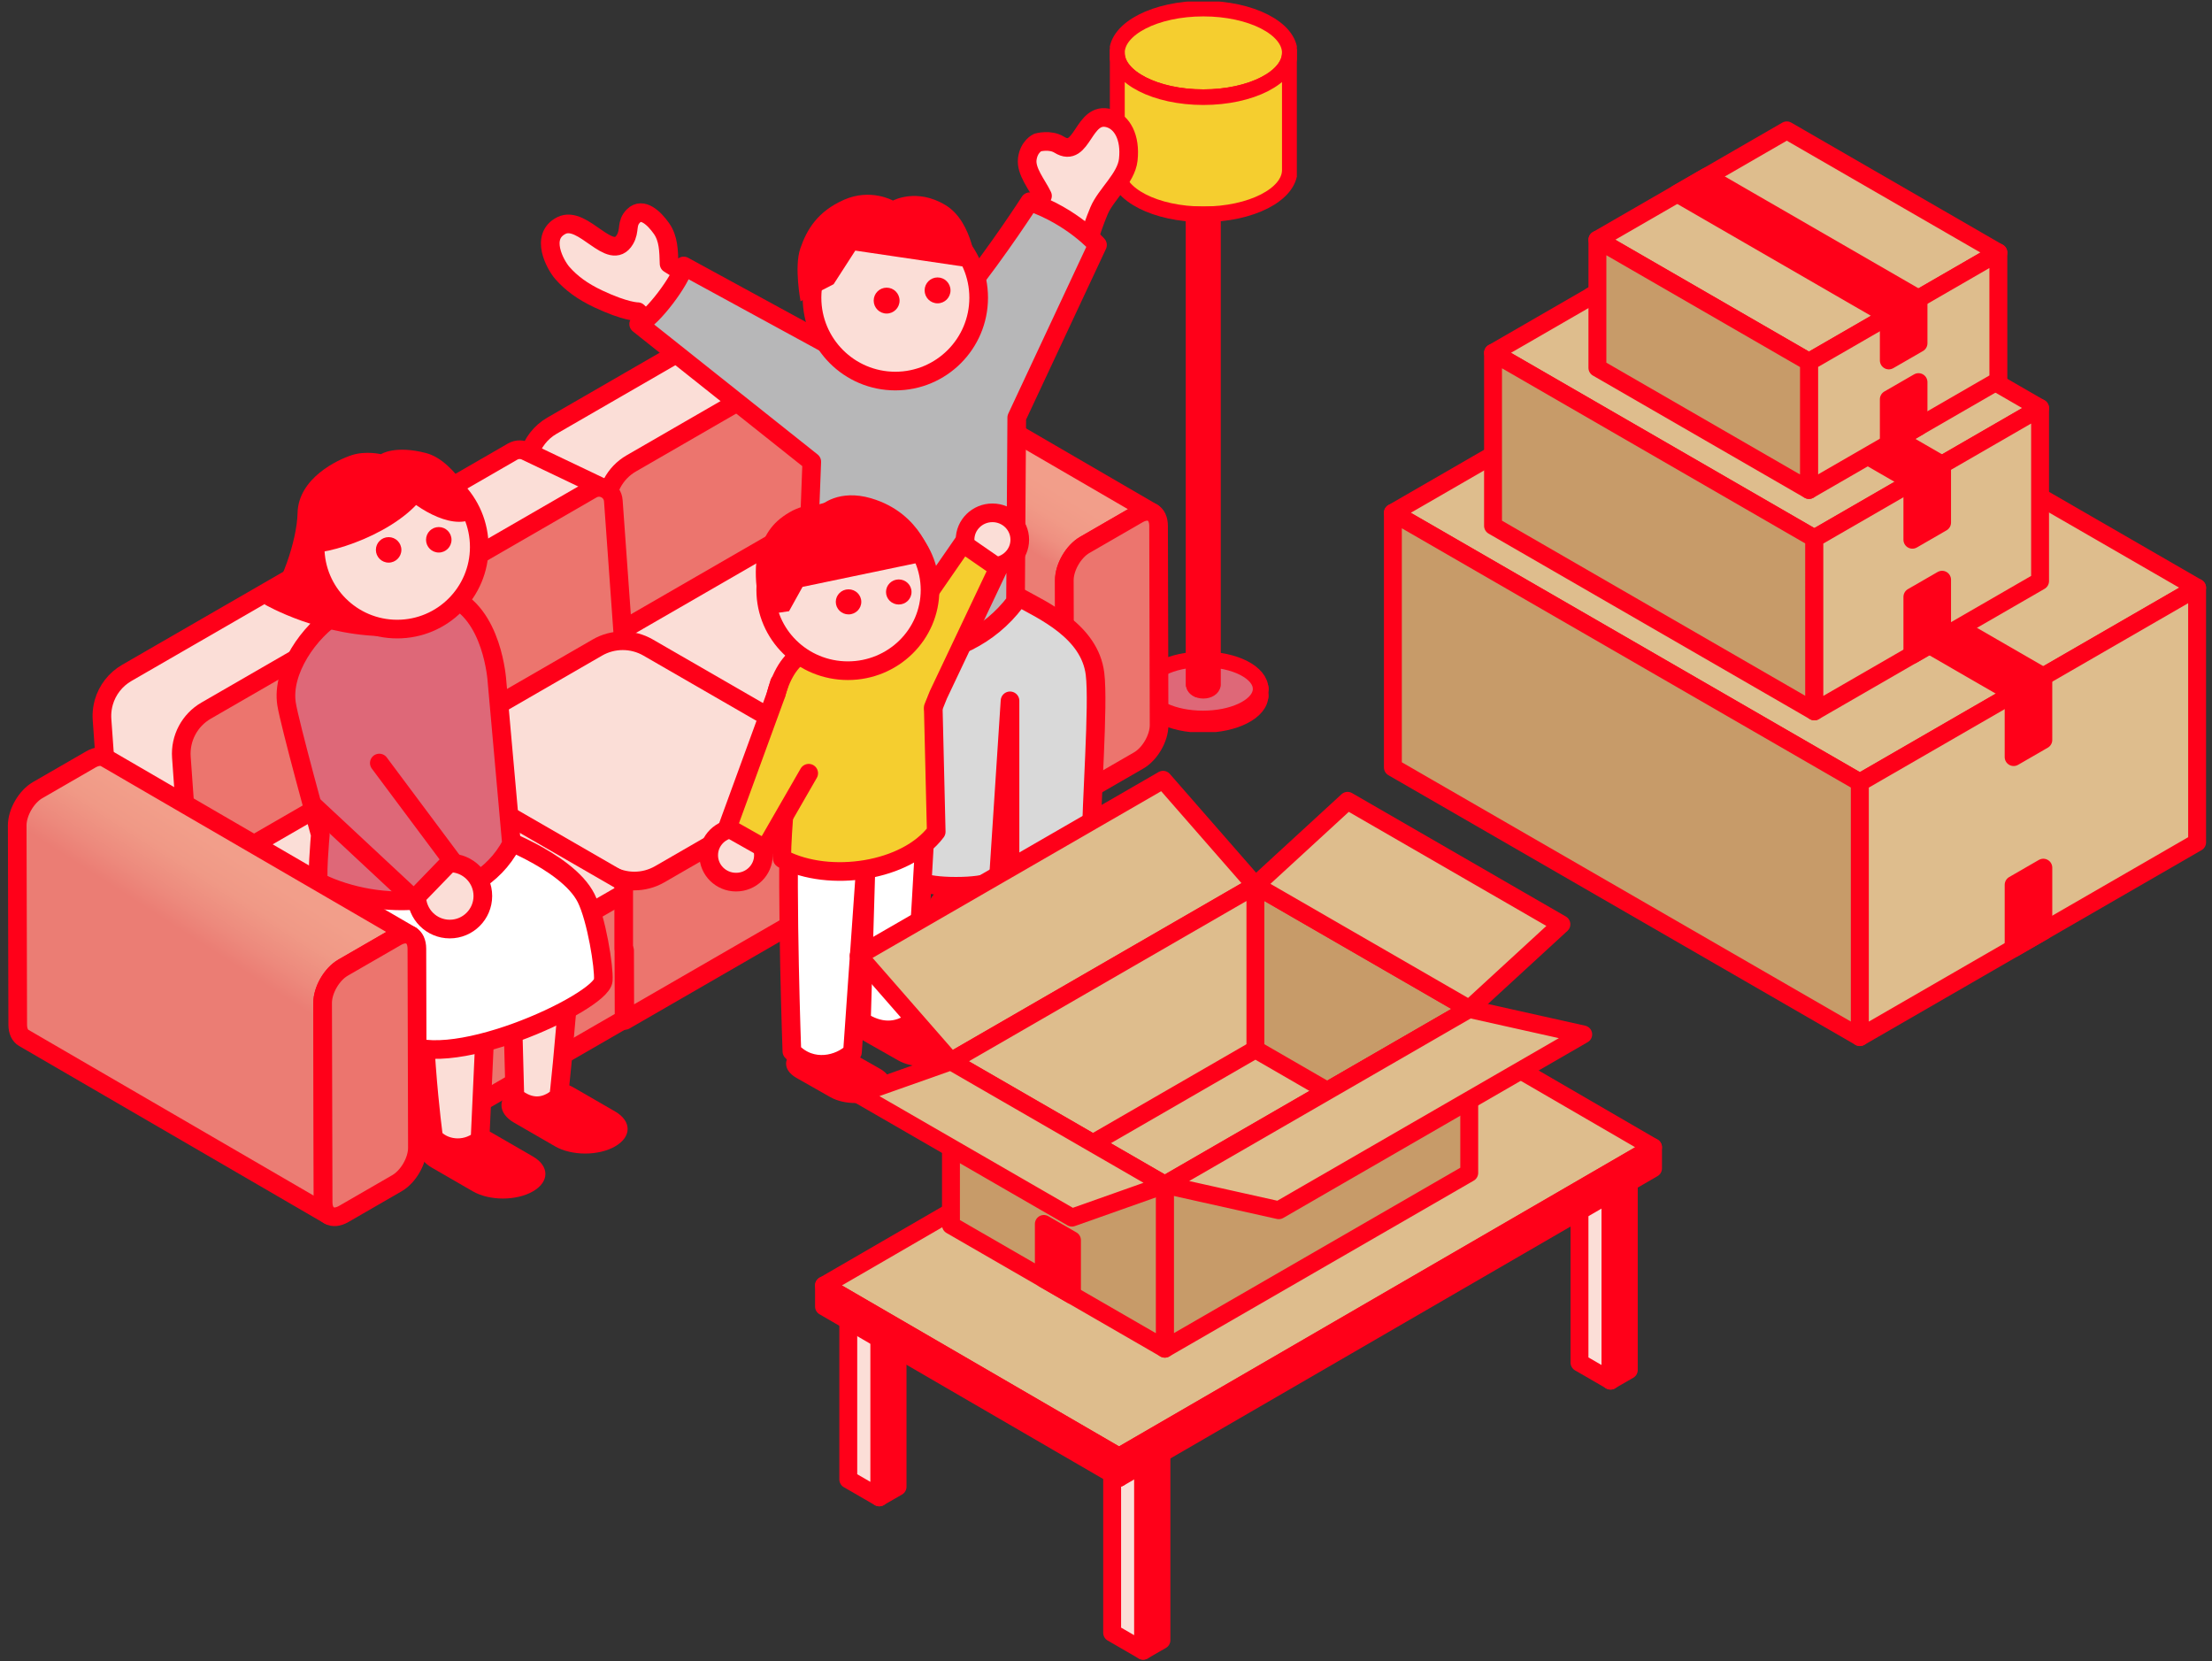 <svg width="257" height="193" viewBox="0 0 257 193" fill="none" xmlns="http://www.w3.org/2000/svg">
<rect x="0" y="0" width="257" height="193" fill="#333333" stroke="none"/>
<g clip-path="url(#clip0_18943_51397)">
<path d="M133.072 80.027V80.789C133.072 82.682 136.069 84.218 139.769 84.218C143.469 84.218 146.465 82.682 146.465 80.789V80.027C146.465 80.157 146.451 80.283 146.423 80.407C146.055 82.123 143.216 83.457 139.768 83.457C136.32 83.457 133.482 82.122 133.112 80.407C133.085 80.283 133.071 80.157 133.071 80.027H133.072Z" fill="#FADDD6" stroke="#FF0019" stroke-width="1.81" stroke-linecap="round" stroke-linejoin="round"/>
<path d="M133.071 80.029C133.071 80.159 133.085 80.284 133.112 80.409C133.48 82.125 136.319 83.459 139.768 83.459C143.217 83.459 146.054 82.124 146.423 80.409C146.451 80.284 146.465 80.159 146.465 80.029C146.465 78.133 143.467 76.598 139.769 76.598C136.072 76.598 133.072 78.133 133.072 80.029H133.071Z" fill="#DE6878" stroke="#FF0019" stroke-width="1.81" stroke-linecap="round" stroke-linejoin="round"/>
<path d="M146.465 80.91V80.789" stroke="#FF0019" stroke-width="1.81" stroke-linecap="round" stroke-linejoin="round"/>
<path d="M146.465 80.027V79.856" stroke="#FF0019" stroke-width="1.81" stroke-linecap="round" stroke-linejoin="round"/>
<path d="M140.932 19.578V79.556H140.927C140.886 79.94 140.402 80.245 139.812 80.245C139.221 80.245 138.738 79.941 138.697 79.556H138.692V19.578H140.931H140.932Z" fill="#FF0019" stroke="#FF0019" stroke-width="1.81" stroke-linecap="round" stroke-linejoin="round"/>
<path d="M139.18 19.578V80.113C138.907 79.989 138.722 79.787 138.697 79.556H138.692V19.578H139.18Z" fill="#FADDD6" stroke="#FF0019" stroke-width="1.81" stroke-linecap="round" stroke-linejoin="round"/>
<path d="M139.812 11.288C134.266 11.288 129.77 8.985 129.77 6.144C129.77 3.303 134.266 1 139.812 1C145.358 1 149.854 3.303 149.854 6.144C149.854 8.985 145.358 11.288 139.812 11.288Z" fill="#F5CE2F" stroke="#FF0019" stroke-width="1.81" stroke-linecap="round" stroke-linejoin="round"/>
<path d="M129.772 6.145V19.75C129.772 22.592 134.267 24.895 139.813 24.895C145.359 24.895 149.854 22.592 149.854 19.75V6.145C149.854 8.984 145.358 11.289 139.812 11.289C134.266 11.289 129.77 8.984 129.77 6.145H129.772Z" fill="#F5CE2F" stroke="#FF0019" stroke-width="1.81" stroke-linecap="round" stroke-linejoin="round"/>
<path d="M139.812 24.9C140.191 24.9 140.564 24.888 140.932 24.867V25.098C140.274 26.043 139.06 25.98 138.693 25.959V24.867C139.061 24.888 139.434 24.9 139.813 24.9H139.812Z" fill="#FADDD6" stroke="#FF0019" stroke-width="1.81" stroke-linecap="round" stroke-linejoin="round"/>
</g>
<path d="M90.55 42.678L96.735 39.108C97.398 38.725 97.997 38.691 98.43 38.942L133.914 59.563C133.481 59.311 132.88 59.348 132.219 59.729L126.034 63.301C124.718 64.06 123.655 65.901 123.659 67.414L123.719 90.552C123.721 91.303 123.986 91.832 124.413 92.079L88.929 71.459C88.502 71.21 88.237 70.681 88.234 69.931L88.174 46.793C88.17 45.28 89.233 43.439 90.549 42.68L90.55 42.678Z" fill="url(#paint0_linear_18943_51397)" stroke="#FF0019" stroke-width="2.167" stroke-linecap="round" stroke-linejoin="round"/>
<path d="M126.033 63.3C124.717 64.059 123.654 65.9 123.658 67.413L123.718 90.551C123.722 92.063 124.792 92.673 126.109 91.913L132.293 88.343C133.61 87.583 134.673 85.74 134.669 84.229L134.609 61.091C134.605 59.579 133.535 58.969 132.218 59.729L126.033 63.301V63.3Z" fill="#EC756E" stroke="#FF0019" stroke-width="2.167" stroke-linecap="round" stroke-linejoin="round"/>
<path d="M61.298 53.644C61.318 53.51 61.342 53.378 61.369 53.247C61.397 53.116 61.431 52.986 61.467 52.858C61.873 51.445 62.812 50.212 64.13 49.453L83.782 38.107C84.324 37.795 84.934 37.826 85.417 38.092L94.772 42.551L86.8 46.824L87.983 63.332L71.452 72.877L72.12 82.192L62.9 77.816L61.257 54.87C61.227 54.456 61.243 54.046 61.3 53.645L61.298 53.644Z" fill="#FBDED7" stroke="#FF0019" stroke-width="2.167" stroke-linecap="round" stroke-linejoin="round"/>
<path d="M72.112 82.195L97.195 67.713L95.482 43.807C95.395 42.583 94.056 41.873 92.993 42.486L73.341 53.834C71.424 54.94 70.309 57.044 70.466 59.25L72.109 82.196L72.112 82.195Z" fill="#EC756E" stroke="#FF0019" stroke-width="2.167" stroke-linecap="round" stroke-linejoin="round"/>
<path d="M121.91 89.7L121.886 81.521L121.867 81.532V74.418L109.156 74.587L99.533 69.039C97.71 67.987 95.465 67.987 93.642 69.039L85.977 73.465L72.661 73.642V81.783C72.65 82.185 72.841 82.593 73.239 82.822L94.996 95.374C95.566 95.703 96.177 95.93 96.803 96.053L96.827 104.182L121.911 89.7H121.91Z" fill="#EC756E" stroke="#FF0019" stroke-width="2.167" stroke-linecap="round" stroke-linejoin="round"/>
<path d="M100.894 87.199L121.298 75.419C122.068 74.974 122.068 73.86 121.298 73.415L99.541 60.863C97.719 59.811 95.473 59.811 93.65 60.863L73.246 72.643C72.475 73.088 72.475 74.201 73.246 74.647L95.002 87.199C96.825 88.251 99.071 88.251 100.894 87.199Z" fill="#FBDED7" stroke="#FF0019" stroke-width="2.167" stroke-linecap="round" stroke-linejoin="round"/>
<path d="M37.064 68.003C37.084 67.87 37.107 67.737 37.135 67.606C37.163 67.476 37.196 67.345 37.232 67.217C37.639 65.805 38.578 64.572 39.896 63.812L59.548 52.466C60.089 52.155 60.7 52.185 61.183 52.451L70.537 56.911L62.566 61.184L63.749 77.692L47.217 87.237L47.885 96.551L38.666 92.175L37.022 69.229C36.993 68.816 37.008 68.405 37.065 68.004L37.064 68.003Z" fill="#FBDED7" stroke="#FF0019" stroke-width="2.167" stroke-linecap="round" stroke-linejoin="round"/>
<path d="M47.887 96.554L72.971 82.072L71.258 58.166C71.17 56.942 69.831 56.232 68.768 56.846L49.116 68.193C47.2 69.299 46.084 71.403 46.241 73.61L47.885 96.556L47.887 96.554Z" fill="#EC756E" stroke="#FF0019" stroke-width="2.167" stroke-linecap="round" stroke-linejoin="round"/>
<path d="M97.676 104.06L97.652 95.881L97.633 95.892V88.778L84.922 88.946L75.299 83.398C73.476 82.346 71.23 82.346 69.407 83.398L61.742 87.824L48.426 88.001V96.142C48.415 96.544 48.607 96.952 49.005 97.182L70.761 109.734C71.332 110.062 71.943 110.289 72.569 110.413L72.593 118.542L97.677 104.06H97.676Z" fill="#EC756E" stroke="#FF0019" stroke-width="2.167" stroke-linecap="round" stroke-linejoin="round"/>
<path d="M76.651 101.558L97.055 89.778C97.826 89.333 97.826 88.22 97.055 87.775L75.299 75.222C73.476 74.171 71.231 74.171 69.408 75.222L49.004 87.002C48.233 87.448 48.233 88.561 49.004 89.006L70.76 101.558C72.583 102.61 74.829 102.61 76.651 101.558Z" fill="#FBDED7" stroke="#FF0019" stroke-width="2.167" stroke-linecap="round" stroke-linejoin="round"/>
<path d="M11.896 82.362C11.915 82.229 11.939 82.097 11.967 81.966C11.995 81.835 12.028 81.704 12.064 81.576C12.471 80.164 13.41 78.931 14.728 78.171L34.38 66.826C34.921 66.514 35.532 66.545 36.015 66.811L45.37 71.27L37.398 75.543L38.581 92.051L22.049 101.596L22.717 110.91L13.498 106.534L11.854 83.588C11.825 83.175 11.84 82.765 11.898 82.364L11.896 82.362Z" fill="#FBDED7" stroke="#FF0019" stroke-width="2.167" stroke-linecap="round" stroke-linejoin="round"/>
<path d="M22.719 110.914L47.803 96.432L46.09 72.526C46.002 71.301 44.663 70.592 43.6 71.205L23.948 82.552C22.032 83.658 20.916 85.762 21.073 87.969L22.716 110.915L22.719 110.914Z" fill="#EC756E" stroke="#FF0019" stroke-width="2.167" stroke-linecap="round" stroke-linejoin="round"/>
<path d="M72.508 118.419L72.484 110.24L72.465 110.251V103.137L59.754 103.305L50.131 97.758C48.308 96.706 46.062 96.706 44.239 97.758L36.574 102.184L23.258 102.361V110.502C23.247 110.904 23.439 111.312 23.837 111.541L45.593 124.093C46.164 124.422 46.775 124.648 47.401 124.772L47.425 132.901L72.509 118.419H72.508Z" fill="#EC756E" stroke="#FF0019" stroke-width="2.167" stroke-linecap="round" stroke-linejoin="round"/>
<path d="M51.483 115.917L71.887 104.138C72.658 103.692 72.658 102.579 71.887 102.134L50.131 89.582C48.308 88.53 46.063 88.53 44.24 89.582L23.836 101.362C23.065 101.807 23.065 102.92 23.836 103.365L45.592 115.917C47.415 116.969 49.661 116.969 51.483 115.917Z" fill="#FBDED7" stroke="#FF0019" stroke-width="2.167" stroke-linecap="round" stroke-linejoin="round"/>
<path d="M71.46 129.114C73.398 130.233 73.408 132.047 71.483 133.166C69.557 134.286 66.424 134.286 64.486 133.166L59.722 130.415C57.783 129.296 57.774 127.482 59.699 126.363C61.625 125.244 64.758 125.244 66.696 126.363L71.46 129.114Z" fill="#FF0019"/>
<path d="M61.907 134.34C63.846 135.46 63.855 137.274 61.93 138.393C60.004 139.512 56.871 139.512 54.933 138.393L50.169 135.642C48.231 134.523 48.221 132.709 50.147 131.589C52.072 130.47 55.206 130.47 57.143 131.589L61.907 134.34Z" fill="#FF0019"/>
<path d="M49.275 106.191C48.545 118.978 50.38 132.124 50.38 132.124C51.461 133.399 53.873 133.902 55.77 132.422L57.076 103.776H59.187L59.821 127.411C61.498 128.802 63.307 128.802 64.915 127.395C64.915 127.395 65.421 123.369 66.623 108.26L61.026 103.605C53.543 106.078 56.682 108.872 49.273 106.19L49.275 106.191Z" fill="#FBDED7" stroke="#FF0019" stroke-width="2.167" stroke-linecap="round" stroke-linejoin="round"/>
<path d="M56.753 96.771C56.753 96.771 48.342 97.873 43.416 98.363L37.901 102.986C36.45 106.922 46.203 112.894 46.203 112.894V120.657C51.197 125.145 69.891 116.478 70.09 113.889C70.206 112.377 69.293 106.723 68.1 104.333C65.874 99.883 56.753 96.769 56.753 96.769V96.771Z" fill="white" stroke="#FF0019" stroke-width="2.167" stroke-linecap="round" stroke-linejoin="round"/>
<path d="M52.13 69.241C50.726 67.965 48.992 68.672 48.992 68.672L39.178 71.289C35.893 73.341 32.709 77.927 33.29 81.757C33.626 83.972 37.215 96.969 37.215 96.969C37.215 96.969 36.694 102.841 37.143 102.533C43.849 105.805 55.235 105.987 59.427 98.04L57.741 79.15C57.741 79.15 57.276 71.147 52.13 69.241Z" fill="#DE6878" stroke="#FF0019" stroke-width="2.167" stroke-linecap="round" stroke-linejoin="round"/>
<path d="M52.257 107.927C54.379 107.927 56.099 106.207 56.099 104.085C56.099 101.963 54.379 100.242 52.257 100.242C50.134 100.242 48.414 101.963 48.414 104.085C48.414 106.207 50.134 107.927 52.257 107.927Z" fill="#FBDED7" stroke="#FF0019" stroke-width="2.167" stroke-linecap="round" stroke-linejoin="round"/>
<path d="M44.069 88.641L52.492 99.927L48.097 104.469L36.486 93.646" fill="#DE6878"/>
<path d="M44.069 88.641L52.492 99.927L48.097 104.469L36.486 93.646" stroke="#FF0019" stroke-width="2.167" stroke-linecap="round" stroke-linejoin="round"/>
<path d="M44.263 52.763C44.263 52.763 42.506 52.342 40.866 52.874C39.271 53.391 34.66 55.517 34.572 59.61C34.502 62.805 32.612 68.242 30.727 70.201C30.727 70.201 37.4 74.118 45.596 73.9C53.793 73.683 55.704 59.412 55.704 59.412C55.704 59.412 53.12 53.572 49.492 52.629C45.865 51.686 44.263 52.763 44.263 52.763Z" fill="#FF0019"/>
<path d="M46.148 73.08C51.414 73.08 55.684 68.811 55.684 63.544C55.684 58.277 51.414 54.008 46.148 54.008C40.881 54.008 36.611 58.277 36.611 63.544C36.611 68.811 40.881 73.08 46.148 73.08Z" fill="#FBDED7" stroke="#FF0019" stroke-width="2.167" stroke-linecap="round" stroke-linejoin="round"/>
<path d="M45.152 65.359C45.97 65.359 46.633 64.696 46.633 63.879C46.633 63.061 45.97 62.398 45.152 62.398C44.335 62.398 43.672 63.061 43.672 63.879C43.672 64.696 44.335 65.359 45.152 65.359Z" fill="#FF0019"/>
<path d="M52.459 62.707C52.459 63.525 51.795 64.187 50.978 64.187C50.16 64.187 49.498 63.524 49.498 62.707C49.498 61.89 50.161 61.227 50.978 61.227C51.797 61.227 52.459 61.89 52.459 62.707Z" fill="#FF0019"/>
<path d="M43.58 54.212C46.751 53.301 49.139 54.151 50.398 54.52C50.07 59.716 41.717 63.43 37.32 64.128C37.102 64.027 36.437 64.231 36.159 64.132C35.85 60.166 38.3 55.636 43.581 54.211L43.58 54.212Z" fill="#FF0019"/>
<path d="M53.013 56.745C54.456 58.037 54.779 59.49 54.987 60.231C52.301 61.69 47.847 58.697 46.126 56.728C46.108 56.588 45.799 56.322 45.762 56.153C47.638 54.761 50.655 54.565 53.013 56.745Z" fill="#FF0019"/>
<path d="M4.375 91.789L10.56 88.217C11.222 87.835 11.822 87.8 12.255 88.052L47.739 108.673C47.306 108.421 46.705 108.457 46.044 108.838L39.859 112.409C38.543 113.168 37.48 115.009 37.484 116.522L37.544 139.66C37.545 140.411 37.811 140.94 38.238 141.187L2.754 120.567C2.327 120.317 2.061 119.789 2.06 119.039L2 95.901C1.996 94.388 3.059 92.547 4.375 91.788V91.789Z" fill="url(#paint1_linear_18943_51397)" stroke="#FF0019" stroke-width="2.167" stroke-linecap="round" stroke-linejoin="round"/>
<path d="M39.859 112.41C38.543 113.17 37.48 115.011 37.484 116.523L37.544 139.661C37.548 141.174 38.618 141.783 39.935 141.024L46.12 137.452C47.436 136.692 48.499 134.851 48.495 133.339L48.435 110.201C48.431 108.688 47.361 108.079 46.044 108.839L39.859 112.409V112.41Z" fill="#EC756E" stroke="#FF0019" stroke-width="2.167" stroke-linecap="round" stroke-linejoin="round"/>
<path d="M130.958 101.086C132.897 102.206 132.906 104.02 130.981 105.139C129.055 106.258 125.922 106.258 123.984 105.139L119.22 102.388C117.282 101.269 117.272 99.455 119.197 98.336C121.123 97.216 124.256 97.216 126.194 98.336L130.958 101.086Z" fill="#FF0019"/>
<path d="M121.126 105.973C123.065 107.092 123.074 108.906 121.149 110.026C119.223 111.145 116.09 111.145 114.152 110.026L109.388 107.275C107.45 106.155 107.44 104.342 109.365 103.222C111.291 102.103 114.424 102.103 116.362 103.222L121.126 105.973Z" fill="#FF0019"/>
<path d="M108.494 78.163C107.764 90.951 109.599 104.097 109.599 104.097C110.679 105.372 113.092 105.875 114.989 104.394L116.295 75.749H118.405L119.04 99.383C120.717 100.775 122.526 100.775 124.134 99.368C124.134 99.368 124.64 95.342 125.842 80.233L120.245 75.578C112.762 78.051 115.9 80.845 108.491 78.162L108.494 78.163Z" fill="#FBDED7" stroke="#FF0019" stroke-width="2.167" stroke-linecap="round" stroke-linejoin="round"/>
<path d="M104.334 84.557C94.998 79.53 93.861 73.785 94.46 71.541L118.247 69.297C121.239 70.942 126.606 73.336 127.223 78.273C127.672 81.864 126.774 93.234 126.774 98.47C126.774 98.47 124.638 99.799 122.735 100.265C120.692 100.765 117.349 100.265 117.349 100.265V81.415L116.003 102.06C116.003 102.06 115.105 102.958 111.066 102.958C107.026 102.958 106.129 102.06 106.129 102.06L104.334 84.557Z" fill="#D9D9D9" stroke="#FF0019" stroke-width="2.167" stroke-linejoin="round"/>
<path d="M128.899 13.748C125.799 12.817 125.815 18.517 123.066 16.81C121.99 16.143 120.554 16.557 120.554 16.557C120.554 16.557 119.553 17.001 119.357 18.448C119.16 19.895 120.493 21.439 121.122 22.757L110.927 38.484C110.927 38.484 119.308 43.483 119.313 43.487C120.004 43.898 124.787 32.901 125.182 31.771C126.028 29.351 126.696 26.863 127.686 24.494C128.484 22.581 130.848 20.712 131.087 18.562C131.379 15.937 130.357 14.187 128.899 13.749V13.748Z" fill="#FBDED7" stroke="#FF0019" stroke-width="2.167" stroke-linecap="round" stroke-linejoin="round"/>
<path d="M76.851 26.544C76.012 25.349 74.642 24.047 73.606 25.075C72.707 25.967 73.25 26.743 72.602 27.831C70.943 30.61 67.762 24.933 65.229 26.198C62.698 27.464 64.506 30.766 65.345 31.721C66.372 32.89 67.656 33.845 69.488 34.713C72.698 36.232 74.091 36.208 74.091 36.208C80.292 42.378 84.961 44.79 92.627 49.002L95.129 41.517L77.736 30.637C77.689 29.178 77.692 27.738 76.852 26.543L76.851 26.544Z" fill="#FBDED7" stroke="#FF0019" stroke-width="2.167" stroke-linecap="round" stroke-linejoin="round"/>
<path d="M119.639 23.434C119.639 23.434 105.566 45.371 101.002 42.658L79.435 30.9C79.187 32.435 75.791 37.022 74.203 37.648L94.315 53.64L93.579 73.062C100.042 77.773 111.86 78.045 117.989 69.901L118.13 48.508L127.512 28.458C127.512 28.458 124.623 25.156 119.639 23.435V23.434Z" fill="#B7B7B8" stroke="#FF0019" stroke-width="2.167" stroke-linecap="round" stroke-linejoin="round"/>
<path d="M104.025 44.267C98.677 44.267 94.343 39.932 94.343 34.585C94.343 29.237 98.677 24.902 104.025 24.902C109.372 24.902 113.707 29.237 113.707 34.585C113.707 39.932 109.372 44.267 104.025 44.267Z" fill="#FBDED7" stroke="#FF0019" stroke-width="2.167" stroke-linecap="round" stroke-linejoin="round"/>
<path d="M109.861 23.834C106.514 21.797 103.748 23.3 103.748 23.3C103.748 23.3 101.156 21.848 98.073 23.203C94.99 24.559 93.732 26.669 92.979 28.879C92.251 31.013 93.014 35 93.014 35L96.854 33.015L99.372 29.112L113.415 31.185C113.415 31.185 113.111 25.81 109.863 23.833L109.861 23.834Z" fill="#FF0019"/>
<path d="M103.013 36.424C102.182 36.424 101.509 35.751 101.509 34.921C101.509 34.091 102.182 33.418 103.013 33.418C103.843 33.418 104.516 34.091 104.516 34.921C104.516 35.751 103.843 36.424 103.013 36.424Z" fill="#FF0019"/>
<path d="M108.931 35.237C108.1 35.237 107.427 34.564 107.427 33.733C107.427 32.903 108.1 32.23 108.931 32.23C109.761 32.23 110.434 32.903 110.434 33.733C110.434 34.564 109.761 35.237 108.931 35.237Z" fill="#FF0019"/>
<path d="M110.146 119.902C111.75 120.812 111.758 122.288 110.166 123.197C108.573 124.107 105.982 124.107 104.379 123.197L100.438 120.961C98.835 120.051 98.827 118.576 100.419 117.667C102.012 116.757 104.603 116.757 106.206 117.667L110.146 119.902Z" fill="#FF0019"/>
<path d="M102.246 124.16C103.849 125.07 103.858 126.546 102.265 127.454C100.673 128.364 98.081 128.364 96.478 127.454L92.538 125.219C90.935 124.309 90.927 122.834 92.519 121.925C94.111 121.015 96.703 121.015 98.306 121.925L102.246 124.16Z" fill="#FF0019"/>
<path d="M91.722 94.361C91.369 104.765 92.003 122.132 92.003 122.132C94.343 124.567 97.606 123.652 99.043 122.23L100.658 99.176L100.085 118.597C102.007 119.904 104.263 120.109 106.184 118.507C106.184 118.507 106.857 107.952 107.543 95.653L106.566 91.043C100.72 93.173 97.599 96.424 91.722 94.363V94.361Z" fill="white" stroke="#FF0019" stroke-width="2.167" stroke-linecap="round" stroke-linejoin="round"/>
<path d="M108.437 82.494L108.775 96.62C105.315 101.234 96.397 102.597 90.934 99.776C90.555 100.015 91.475 89.892 91.475 89.892C91.475 89.892 89.56 91.32 89.463 88.983C89.287 84.776 89.628 78.464 92.908 76.095L102.486 70.57" fill="#F5CE2F"/>
<path d="M108.437 82.494L108.775 96.62C105.315 101.234 96.397 102.597 90.934 99.776C90.555 100.015 91.475 89.892 91.475 89.892C91.475 89.892 89.56 91.32 89.463 88.983C89.287 84.776 89.628 78.464 92.908 76.095L102.486 70.57" stroke="#FF0019" stroke-width="2.167" stroke-linecap="round" stroke-linejoin="round"/>
<path d="M85.519 102.475C87.274 102.475 88.697 101.076 88.697 99.351C88.697 97.625 87.274 96.227 85.519 96.227C83.763 96.227 82.34 97.625 82.34 99.351C82.34 101.076 83.763 102.475 85.519 102.475Z" fill="#FBDED7" stroke="#FF0019" stroke-width="2.167" stroke-linecap="round" stroke-linejoin="round"/>
<path d="M93.96 89.825L88.905 98.604L84.523 96.131L90.103 80.846L90.557 79.32" fill="#F5CE2F"/>
<path d="M93.96 89.825L88.905 98.604L84.523 96.131L90.103 80.846L90.557 79.32" stroke="#FF0019" stroke-width="2.167" stroke-linecap="round" stroke-linejoin="round"/>
<path d="M115.304 65.823C117.059 65.823 118.482 64.424 118.482 62.699C118.482 60.973 117.059 59.574 115.304 59.574C113.548 59.574 112.125 60.973 112.125 62.699C112.125 64.424 113.548 65.823 115.304 65.823Z" fill="#FBDED7" stroke="#FF0019" stroke-width="2.167" stroke-linecap="round" stroke-linejoin="round"/>
<path d="M103.832 74.748L111.871 63.133L116.003 65.989L109.025 80.709L108.429 82.188" fill="#F5CE2F"/>
<path d="M103.832 74.748L111.871 63.133L116.003 65.989L109.025 80.709L108.429 82.188" stroke="#FF0019" stroke-width="2.167" stroke-linecap="round" stroke-linejoin="round"/>
<path d="M98.511 77.913C103.783 77.913 108.056 73.712 108.056 68.531C108.056 63.349 103.783 59.148 98.511 59.148C93.239 59.148 88.965 63.349 88.965 68.531C88.965 73.712 93.239 77.913 98.511 77.913Z" fill="#FBDED7" stroke="#FF0019" stroke-width="2.167" stroke-linecap="round" stroke-linejoin="round"/>
<path d="M101.212 57.885C97.453 56.782 95.438 58.671 95.438 58.671C95.438 58.671 93.706 58.365 91.751 59.5C89.542 60.783 88.826 62.249 88.072 64.423C87.343 66.523 88.382 71.483 88.382 71.483L91.674 71.002L93.243 68.177L108.321 65.032C108.321 65.032 107.163 59.631 101.212 57.886V57.885Z" fill="#FF0019"/>
<path d="M98.587 71.374C99.406 71.374 100.069 70.722 100.069 69.917C100.069 69.113 99.406 68.461 98.587 68.461C97.769 68.461 97.106 69.113 97.106 69.917C97.106 70.722 97.769 71.374 98.587 71.374Z" fill="#FF0019"/>
<path d="M104.423 70.225C105.242 70.225 105.905 69.573 105.905 68.769C105.905 67.965 105.242 67.312 104.423 67.312C103.605 67.312 102.941 67.965 102.941 68.769C102.941 69.573 103.605 70.225 104.423 70.225Z" fill="#FF0019"/>
<path d="M216.086 90.894L161.835 59.569L201.016 36.945L255.268 68.27L216.086 90.894Z" fill="#DEBD8D" stroke="#FF0019" stroke-width="2.079" stroke-linecap="round" stroke-linejoin="round"/>
<path d="M233.954 80.577L179.702 49.252L183.151 47.262L237.402 78.586L233.954 80.577Z" fill="#FF0019" stroke="#FF0019" stroke-width="2.079" stroke-linecap="round" stroke-linejoin="round"/>
<path d="M216.085 120.473L161.832 89.153V59.57L216.086 90.891L216.085 120.473Z" fill="#C79B69" stroke="#FF0019" stroke-width="2.079" stroke-linecap="round" stroke-linejoin="round"/>
<path d="M255.271 97.856L216.089 120.476L216.088 90.894L255.27 68.273L255.271 97.856Z" fill="#DEBD8D" stroke="#FF0019" stroke-width="2.079" stroke-linecap="round" stroke-linejoin="round"/>
<path d="M233.954 87.948L233.953 80.578L237.401 78.586L237.402 85.956L233.954 87.948Z" fill="#FF0019" stroke="#FF0019" stroke-width="2.079" stroke-linecap="round" stroke-linejoin="round"/>
<path d="M233.954 110.158V102.787L237.402 100.797V108.167L233.954 110.158Z" fill="#FF0019" stroke="#FF0019" stroke-width="2.079" stroke-linecap="round" stroke-linejoin="round"/>
<path d="M210.801 62.545L173.469 40.989L199.69 25.848L237.023 47.404L210.801 62.545Z" fill="#DEBD8D" stroke="#FF0019" stroke-width="2.079" stroke-linecap="round" stroke-linejoin="round"/>
<path d="M222.188 55.968L184.856 34.412L188.304 32.422L225.637 53.978L222.188 55.968Z" fill="#FF0019" stroke="#FF0019" stroke-width="2.079" stroke-linecap="round" stroke-linejoin="round"/>
<path d="M210.801 82.64L173.467 61.084L173.469 40.984L210.801 62.541V82.64Z" fill="#C79B69" stroke="#FF0019" stroke-width="2.079" stroke-linecap="round" stroke-linejoin="round"/>
<path d="M237.025 67.503L210.801 82.641L210.8 62.542L237.024 47.402L237.025 67.503Z" fill="#DEBD8D" stroke="#FF0019" stroke-width="2.079" stroke-linecap="round" stroke-linejoin="round"/>
<path d="M222.19 62.7V55.968L225.639 53.977V60.708L222.19 62.7Z" fill="#FF0019" stroke="#FF0019" stroke-width="2.079" stroke-linecap="round" stroke-linejoin="round"/>
<path d="M222.19 76.069V69.338L225.639 67.348V74.078L222.19 76.069Z" fill="#FF0019" stroke="#FF0019" stroke-width="2.079" stroke-linecap="round" stroke-linejoin="round"/>
<path d="M210.173 42.041L185.595 27.85L207.598 15.145L232.176 29.337L210.173 42.041Z" fill="#DEBD8D" stroke="#FF0019" stroke-width="2.079" stroke-linecap="round" stroke-linejoin="round"/>
<path d="M219.45 36.683L194.872 22.49L198.321 20.5L222.898 34.691L219.45 36.683Z" fill="#FF0019" stroke="#FF0019" stroke-width="2.079" stroke-linecap="round" stroke-linejoin="round"/>
<path d="M232.18 44.215L210.177 56.918L210.175 42.038L232.178 29.336L232.18 44.215Z" fill="#DEBD8D" stroke="#FF0019" stroke-width="2.079" stroke-linecap="round" stroke-linejoin="round"/>
<path d="M219.452 41.868V36.686L222.9 34.695V39.878L219.452 41.868Z" fill="#FF0019" stroke="#FF0019" stroke-width="2.079" stroke-linecap="round" stroke-linejoin="round"/>
<path d="M219.452 51.565V46.382L222.9 44.391V49.573L219.452 51.565Z" fill="#FF0019" stroke="#FF0019" stroke-width="2.079" stroke-linecap="round" stroke-linejoin="round"/>
<path d="M210.174 56.92L185.593 42.73L185.595 27.852L210.174 42.04V56.92Z" fill="#C79B69" stroke="#FF0019" stroke-width="2.079" stroke-linecap="round" stroke-linejoin="round"/>
<path d="M177.603 127.686L177.531 128.09L175.759 129.116L173.976 128.09L173.479 125.312L175.759 126.629L177.603 127.696V127.686Z" fill="#FF0019" stroke="#FF0019" stroke-width="2.079" stroke-linecap="round" stroke-linejoin="round"/>
<path fill-rule="evenodd" clip-rule="evenodd" d="M140.492 148.787L142.617 147.564L158.588 121.695L156.463 122.918L140.492 148.787Z" fill="#FBDED7" stroke="#FF0019" stroke-width="2.079" stroke-linecap="round" stroke-linejoin="round"/>
<path fill-rule="evenodd" clip-rule="evenodd" d="M187.119 160.374L183.512 158.291V138.651L156.462 122.918L140.501 148.787L136.895 146.704C136.895 132.743 152.866 131.531 152.866 117.57C152.928 117.57 182.569 134.827 187.14 137.469V160.374H187.119Z" fill="#FBDED7" stroke="#FF0019" stroke-width="2.079" stroke-linecap="round" stroke-linejoin="round"/>
<path fill-rule="evenodd" clip-rule="evenodd" d="M187.115 160.378L189.24 159.155V136.25L187.115 137.483V160.388V160.378Z" fill="#FF0019" stroke="#FF0019" stroke-width="2.079" stroke-linecap="round" stroke-linejoin="round"/>
<path fill-rule="evenodd" clip-rule="evenodd" d="M152.848 117.582L154.972 116.359L189.246 136.258L187.122 137.492L152.848 117.593V117.582Z" fill="#FF0019" stroke="#FF0019" stroke-width="2.079" stroke-linecap="round" stroke-linejoin="round"/>
<path fill-rule="evenodd" clip-rule="evenodd" d="M102.156 173.941L104.281 172.718V153.078L102.156 154.301V173.941Z" fill="#FF0019" stroke="#FF0019" stroke-width="2.079" stroke-linecap="round" stroke-linejoin="round"/>
<path fill-rule="evenodd" clip-rule="evenodd" d="M132.82 168.856V191.761L129.214 189.678V170.038L102.163 154.305V173.945L98.557 171.862C98.557 157.901 98.557 162.917 98.557 148.957C98.609 148.957 128.26 166.213 132.831 168.856H132.82Z" fill="#FBDED7" stroke="#FF0019" stroke-width="2.079" stroke-linecap="round" stroke-linejoin="round"/>
<path fill-rule="evenodd" clip-rule="evenodd" d="M132.816 191.76L134.941 190.537V167.633L132.816 168.856V191.76Z" fill="#FF0019" stroke="#FF0019" stroke-width="2.079" stroke-linecap="round" stroke-linejoin="round"/>
<path fill-rule="evenodd" clip-rule="evenodd" d="M101.266 148.073L134.949 167.62L133.426 168.501L99.742 148.943L101.266 148.062V148.073Z" fill="#FBDED7" stroke="#FF0019" stroke-width="2.079" stroke-linecap="round" stroke-linejoin="round"/>
<path fill-rule="evenodd" clip-rule="evenodd" d="M157.778 113.375L95.738 149.328L130.012 169.227L192.052 133.274L157.778 113.375Z" fill="#DEBD8D" stroke="#FF0019" stroke-width="2.079" stroke-linecap="round" stroke-linejoin="round"/>
<path fill-rule="evenodd" clip-rule="evenodd" d="M192.055 133.273V135.73L130.016 171.683V169.227L192.055 133.273Z" fill="#FF0019" stroke="#FF0019" stroke-width="2.079" stroke-linecap="round" stroke-linejoin="round"/>
<path fill-rule="evenodd" clip-rule="evenodd" d="M95.738 149.32V151.777L130.012 171.676V169.219L95.738 149.32Z" fill="#FF0019" stroke="#FF0019" stroke-width="2.079" stroke-linecap="round" stroke-linejoin="round"/>
<path d="M135.333 137.633L170.703 117.21L145.86 102.867L110.491 123.29L135.333 137.633Z" fill="#C79B69" stroke="#FF0019" stroke-width="2.079" stroke-linecap="round" stroke-linejoin="round"/>
<path d="M135.333 156.676L170.703 136.254L170.702 117.211L135.332 137.633L135.333 156.676Z" fill="#C79B69" stroke="#FF0019" stroke-width="2.079" stroke-linecap="round" stroke-linejoin="round"/>
<path d="M110.487 142.331L135.332 156.674V137.631L110.489 123.289L110.487 142.331Z" fill="#C79B69" stroke="#FF0019" stroke-width="2.079" stroke-linecap="round" stroke-linejoin="round"/>
<path d="M124.545 150.446V144.069L121.278 142.184V148.56L124.545 150.446Z" fill="#FF0019" stroke="#FF0019" stroke-width="2.079" stroke-linecap="round" stroke-linejoin="round"/>
<path d="M110.491 123.288L145.859 102.865L135.131 90.586L99.763 111.008L110.491 123.288Z" fill="#DEBD8D" stroke="#FF0019" stroke-width="2.079" stroke-linecap="round" stroke-linejoin="round"/>
<path d="M135.333 137.633L110.491 123.288L145.859 102.867V131.555L135.333 137.633Z" fill="#DEBD8D" stroke="#FF0019" stroke-width="2.079" stroke-linecap="round" stroke-linejoin="round"/>
<path d="M154.213 126.729L135.333 137.63L126.98 132.808L145.861 121.906L154.213 126.729Z" fill="#DEBD8D" stroke="#FF0019" stroke-width="2.079" stroke-linecap="round" stroke-linejoin="round"/>
<path d="M145.86 102.867L170.705 117.209L181.41 107.373L156.566 93.031L145.86 102.867Z" fill="#DEBD8D" stroke="#FF0019" stroke-width="2.079" stroke-linecap="round" stroke-linejoin="round"/>
<path d="M148.575 140.588L183.945 120.166L170.703 117.211L135.333 137.633L148.575 140.588Z" fill="#DEBD8D" stroke="#FF0019" stroke-width="2.079" stroke-linecap="round" stroke-linejoin="round"/>
<path d="M99.699 127.104L124.544 141.448L135.332 137.631L110.489 123.289L99.699 127.104Z" fill="#DEBD8D" stroke="#FF0019" stroke-width="2.079" stroke-linecap="round" stroke-linejoin="round"/>
<defs>
<linearGradient id="paint0_linear_18943_51397" x1="116.059" y1="52.854" x2="108.146" y2="65.804" gradientUnits="userSpaceOnUse">
<stop stop-color="#F29E8A"/>
<stop offset="0.19" stop-color="#F19A87"/>
<stop offset="0.34" stop-color="#EF9081"/>
<stop offset="0.48" stop-color="#EB8076"/>
<stop offset="0.5" stop-color="#EB7D74"/>
</linearGradient>
<linearGradient id="paint1_linear_18943_51397" x1="30.524" y1="101.767" x2="14.794" y2="126.17" gradientUnits="userSpaceOnUse">
<stop stop-color="#F29E8A"/>
<stop offset="0.12" stop-color="#F09986"/>
<stop offset="0.26" stop-color="#ED8A7D"/>
<stop offset="0.36" stop-color="#EB7D74"/>
</linearGradient>
<clipPath id="clip0_18943_51397">
<rect width="21.726" height="84.862" fill="white" transform="matrix(-1 0 0 1 150.674 0.18)"/>
</clipPath>
</defs>
</svg>
